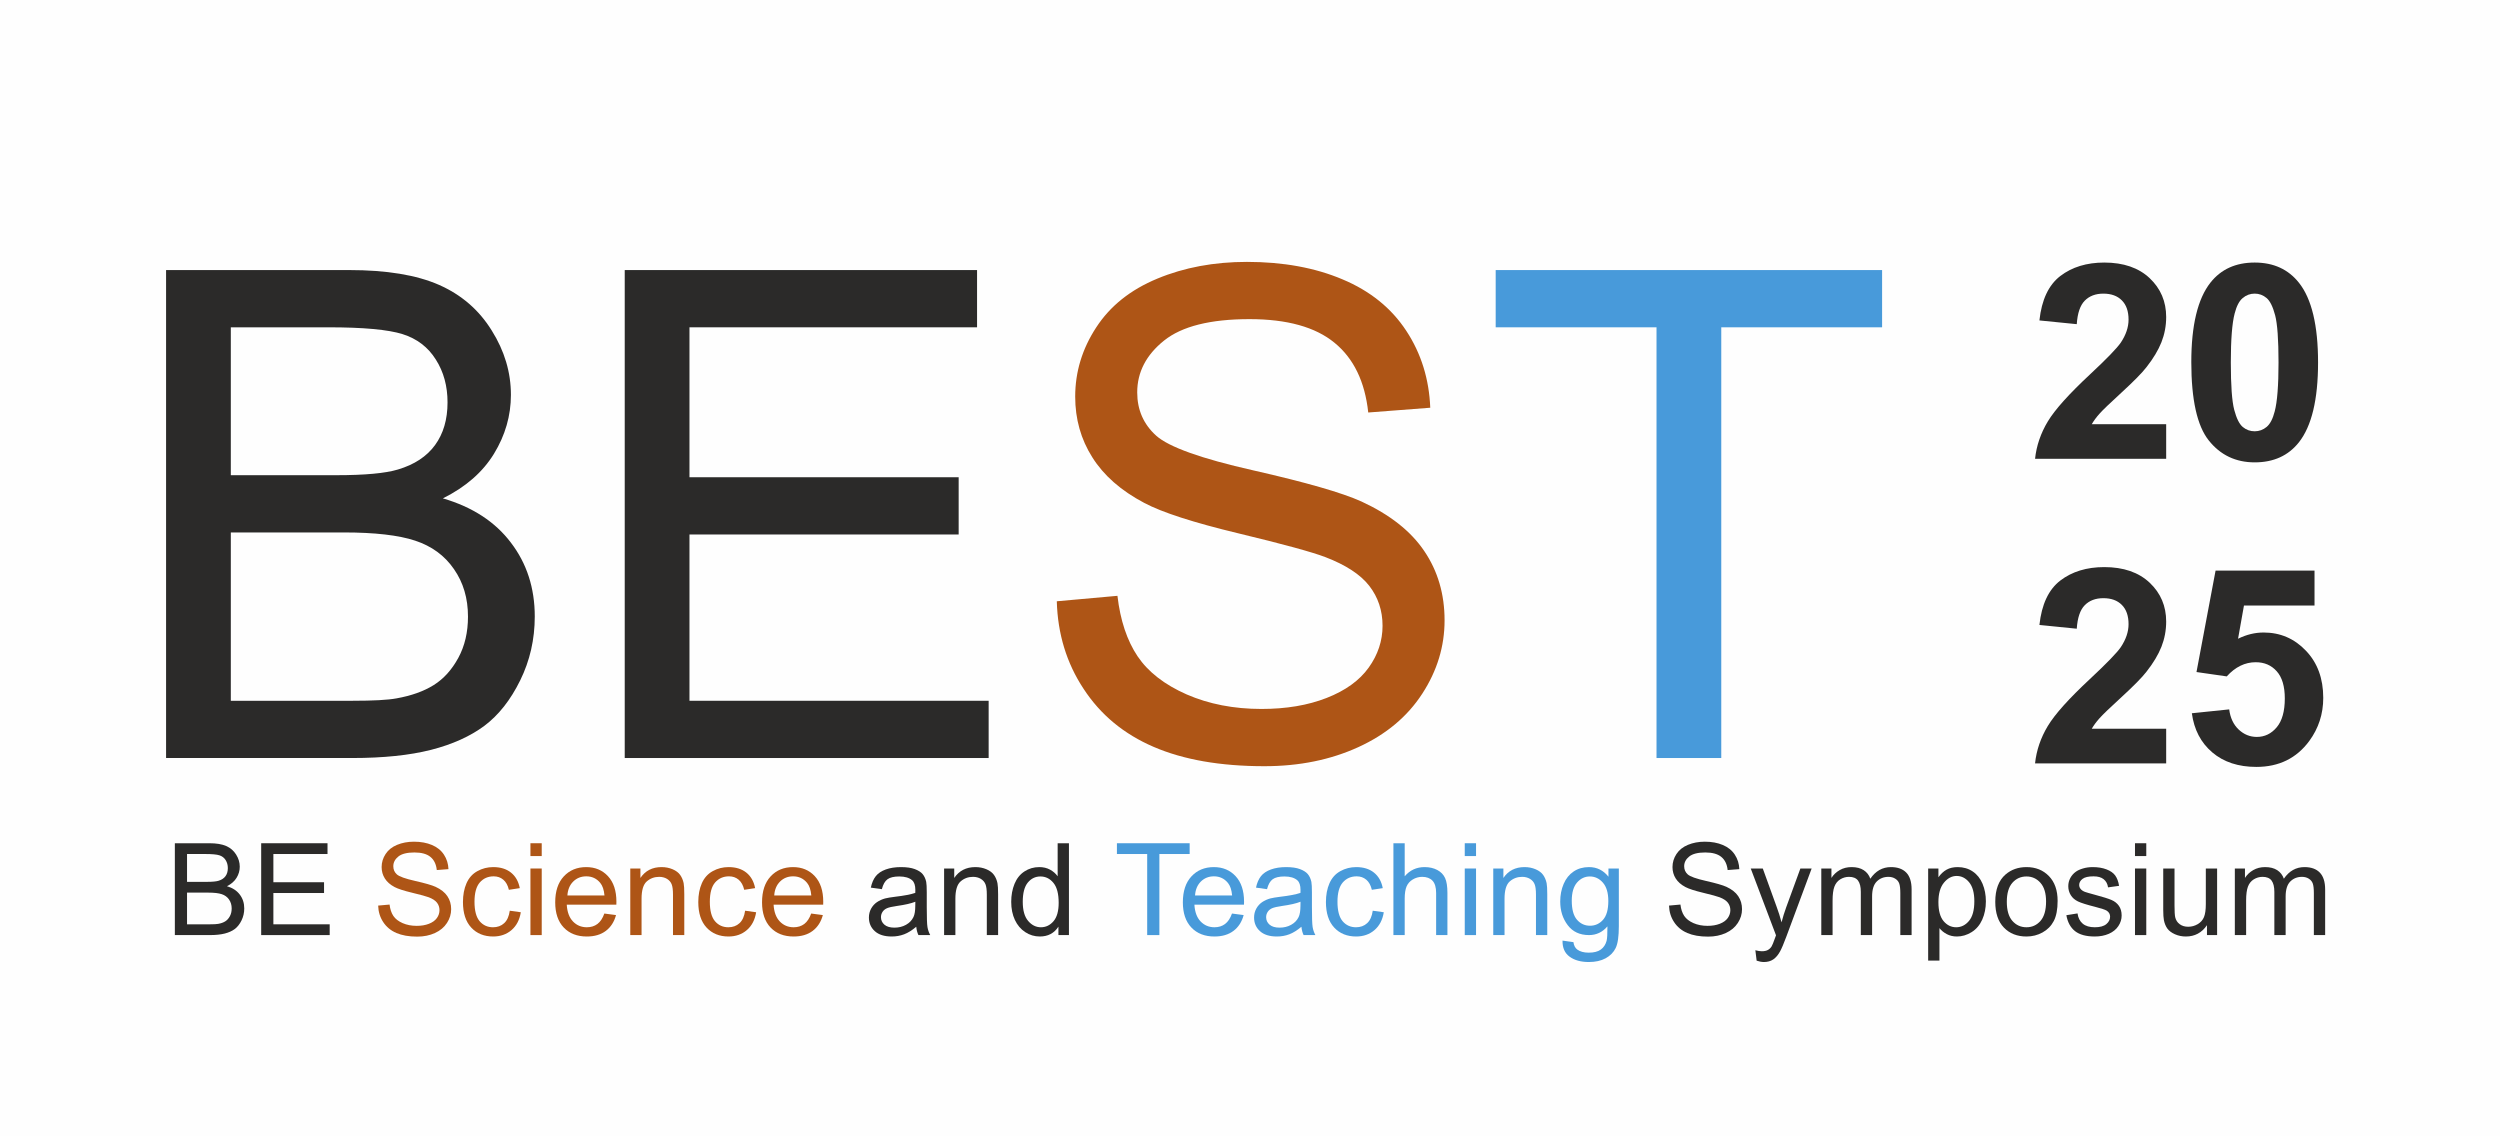 <?xml version="1.0" encoding="UTF-8"?>
<svg xmlns="http://www.w3.org/2000/svg" xmlns:xlink="http://www.w3.org/1999/xlink" xmlns:xodm="http://www.corel.com/coreldraw/odm/2003" xml:space="preserve" width="220mm" height="100mm" version="1.1" style="shape-rendering:geometricPrecision; text-rendering:geometricPrecision; image-rendering:optimizeQuality; fill-rule:evenodd; clip-rule:evenodd" viewBox="0 0 21985.75 9993.52">
 <defs>
  <style type="text/css">
   
    .fil0 {fill:#FEFEFE}
    .fil1 {fill:#2B2A29;fill-rule:nonzero}
    .fil5 {fill:#489ADA;fill-rule:nonzero}
    .fil3 {fill:#489ADA;fill-rule:nonzero}
    .fil4 {fill:#AE5516;fill-rule:nonzero}
    .fil2 {fill:#AE5516;fill-rule:nonzero}
   
  </style>
 </defs>
 <g id="Layer_x0020_1">
  <rect class="fil0" x="-0.01" y="-0" width="21985.75" height="9993.52"></rect>
  <g id="_1690617906272">
   <path class="fil1" d="M1537.71 8223.46l0 -807.77 303.09 0c61.68,0 111.13,8.09 148.54,24.44 37.23,16.36 66.38,41.55 87.43,75.59 21.25,33.85 31.78,69.39 31.78,106.61 0,34.41 -9.4,66.94 -28.02,97.4 -18.61,30.46 -46.82,55.09 -84.61,73.89 48.89,14.29 86.48,38.73 112.63,73.33 26.32,34.41 39.48,75.21 39.48,122.22 0,37.98 -8.08,73.14 -24.06,105.67 -15.99,32.53 -35.73,57.53 -59.23,75.21 -23.5,17.48 -53.03,30.83 -88.37,39.85 -35.54,9.02 -78.97,13.54 -130.5,13.54l-308.17 0zm107.17 -468.19l174.68 0c47.39,0 81.42,-3.2 101.91,-9.4 27.26,-8.08 47.76,-21.62 61.48,-40.42 13.73,-18.8 20.69,-42.3 20.69,-70.69 0,-26.89 -6.4,-50.58 -19.37,-70.88 -12.78,-20.5 -31.21,-34.6 -55.09,-42.12 -23.87,-7.53 -64.87,-11.28 -122.78,-11.28l-161.52 0 0 244.81zm0 373.42l201.19 0c34.6,0 58.85,-1.31 72.95,-3.95 24.44,-4.33 45.13,-11.65 61.68,-22 16.54,-10.34 30.08,-25.38 40.79,-45.13 10.72,-19.74 15.99,-42.49 15.99,-68.25 0,-30.28 -7.71,-56.41 -23.31,-78.79 -15.42,-22.38 -36.86,-37.98 -64.31,-47.01 -27.26,-9.02 -66.75,-13.53 -118.08,-13.53l-186.9 0 0 278.65z"></path>
   <polygon id="_1" class="fil1" points="2296.96,8223.46 2296.96,7415.69 2880.22,7415.69 2880.22,7510.46 2404.14,7510.46 2404.14,7758.66 2849.76,7758.66 2849.76,7853.42 2404.14,7853.42 2404.14,8128.69 2899.4,8128.69 2899.4,8223.46 "></polygon>
   <path id="_2" class="fil1" d="M8057.7 8150.13c-36.86,31.4 -72.39,53.41 -106.42,66.38 -34.04,12.97 -70.51,19.37 -109.62,19.37 -64.31,0 -113.76,-15.61 -148.35,-47.01 -34.6,-31.21 -51.9,-71.26 -51.9,-119.96 0,-28.58 6.59,-54.71 19.56,-78.41 13.16,-23.68 30.27,-42.49 51.33,-56.78 21.25,-14.29 44.94,-25.19 71.45,-32.53 19.56,-5.08 49.08,-9.96 88.37,-14.85 80.1,-9.4 139.33,-20.87 177.12,-34.03 0.38,-13.54 0.57,-22.2 0.57,-25.76 0,-40.23 -9.4,-68.64 -28.2,-85.17 -25.38,-22.38 -63.18,-33.47 -113.2,-33.47 -46.82,0 -81.42,8.27 -103.6,24.62 -22.38,16.36 -38.73,45.32 -49.45,87.06l-97.03 -13.54c8.84,-41.55 23.31,-75.21 43.62,-100.78 20.31,-25.56 49.64,-45.12 88,-59.04 38.17,-13.72 82.73,-20.68 133.12,-20.68 50.01,0 90.81,5.83 122.21,17.67 31.22,11.85 54.34,26.51 69.01,44.38 14.67,17.86 25.01,40.42 31.03,67.69 3.2,16.92 4.89,47.38 4.89,91.19l0 131.62c0,91.94 2.07,150.04 6.21,174.68 3.95,24.62 12.22,48.13 24.25,70.69l-103.79 0c-9.96,-20.87 -16.36,-45.31 -19.18,-73.33zm-7.89 -219.99c-36.11,14.66 -90.25,27.07 -162.45,37.23 -40.99,5.83 -69.94,12.41 -86.87,19.75 -16.92,7.34 -29.89,18.05 -39.1,31.96 -9.21,14.1 -13.91,29.71 -13.91,47.01 0,26.13 9.96,48.14 30.08,65.62 20.12,17.49 49.45,26.32 87.99,26.32 38.18,0 72.2,-8.26 102.1,-25 29.7,-16.55 51.71,-39.29 65.62,-68.07 10.72,-22.38 15.98,-55.27 15.98,-98.72l0.57 -36.1z"></path>
   <path id="_3" class="fil1" d="M8302.7 8223.46l0 -585.51 89.12 0 0 83.11c42.87,-63.74 104.92,-95.52 185.96,-95.52 35.35,0 67.69,6.4 97.21,18.99 29.52,12.6 51.71,29.33 66.38,49.83 14.66,20.5 25,44.94 30.83,73.14 3.58,18.43 5.46,50.58 5.46,96.46l0 359.51 -99.28 0 0 -355.75c0,-40.42 -3.77,-70.69 -11.47,-90.62 -7.71,-19.94 -21.44,-35.92 -40.99,-47.95 -19.55,-11.85 -42.68,-17.87 -69.01,-17.87 -42.11,0 -78.4,13.35 -109.05,40.24 -30.65,26.69 -45.88,77.65 -45.88,152.49l0 319.45 -99.28 0z"></path>
   <path id="_4" class="fil1" d="M9308.07 8223.46l0 -74.27c-37.04,57.72 -91.56,86.68 -163.57,86.68 -46.63,0 -89.5,-12.79 -128.43,-38.55 -39.1,-25.57 -69.39,-61.49 -91,-107.37 -21.44,-46.06 -32.16,-98.9 -32.16,-158.69 0,-58.29 9.78,-111.13 29.15,-158.7 19.55,-47.38 48.7,-83.86 87.61,-109.06 38.73,-25.38 82.36,-37.98 130.31,-37.98 35.35,0 66.75,7.52 94.2,22.38 27.45,14.85 49.83,34.41 67.13,58.28l0 -290.5 99.28 0 0 807.77 -92.51 0zm-313.63 -292c0,74.83 15.8,130.68 47.57,167.71 31.59,37.05 69.02,55.47 112.07,55.47 43.43,0 80.29,-17.68 110.75,-53.03 30.27,-35.35 45.5,-89.31 45.5,-161.9 0,-79.72 -15.42,-138.38 -46.44,-175.8 -30.84,-37.43 -69.01,-56.03 -114.32,-56.03 -44.19,0 -81.05,17.86 -110.75,53.78 -29.52,35.91 -44.38,92.51 -44.38,169.79z"></path>
   <path id="_5" class="fil1" d="M14677.9 7963.99l100.4 -9.03c4.7,40.61 15.79,73.9 33.28,100.04 17.49,25.94 44.56,47.01 81.23,63.18 36.67,15.98 78.03,24.06 123.91,24.06 40.8,0 76.72,-6.02 107.93,-18.24 31.21,-12.22 54.33,-28.96 69.56,-50.21 15.23,-21.25 22.95,-44.37 22.95,-69.19 0,-25.2 -7.34,-47.2 -22.01,-66.19 -14.66,-18.81 -38.91,-34.6 -72.76,-47.57 -21.63,-8.27 -69.56,-21.44 -143.84,-39.3 -74.27,-17.86 -126.17,-34.6 -155.88,-50.39 -38.55,-20.31 -67.13,-45.5 -85.92,-75.4 -18.99,-29.89 -28.39,-63.55 -28.39,-100.59 0,-40.98 11.65,-79.16 34.79,-114.51 23.13,-35.54 56.78,-62.43 101.34,-80.85 44.37,-18.43 93.82,-27.64 148.16,-27.64 59.79,0 112.63,9.58 158.32,28.95 45.69,19.18 80.85,47.57 105.48,85.17 24.63,37.43 37.8,79.92 39.67,127.3l-102.66 7.89c-5.45,-50.96 -24.06,-89.5 -55.84,-115.45 -31.78,-26.13 -78.78,-39.11 -140.83,-39.11 -64.68,0 -111.88,11.85 -141.4,35.54 -29.52,23.69 -44.37,52.28 -44.37,85.74 0,28.96 10.52,52.84 31.4,71.64 20.69,18.61 74.27,37.98 161.14,57.53 86.87,19.74 146.48,36.86 178.81,51.52 46.82,21.63 81.61,48.89 103.98,82.17 22.38,33.1 33.47,71.26 33.47,114.51 0,43.06 -12.22,83.3 -36.86,121.28 -24.63,37.99 -59.79,67.51 -105.86,88.56 -46.06,21.06 -97.77,31.59 -155.5,31.59 -72.95,0 -134.06,-10.72 -183.32,-31.97 -49.45,-21.25 -87.99,-53.21 -116.01,-96.08 -28.2,-42.68 -42.87,-91.01 -44.37,-144.97z"></path>
   <path id="_6" class="fil1" d="M15448.43 8448.52l-11.28 -91.75c21.82,5.83 40.61,8.83 56.78,8.83 22.19,0 39.86,-3.76 53.03,-11.09 13.35,-7.34 24.25,-17.68 32.72,-30.84 6.21,-9.96 16.36,-34.6 30.27,-74.08 1.88,-5.45 4.7,-13.53 8.83,-24.25l-222.25 -587.39 106.05 0 122.21 338.07c15.99,42.68 30.09,87.8 42.68,135.19 11.47,-44.57 25.01,-88.56 40.8,-131.81l124.85 -341.45 99.1 0 -221.31 595.66c-23.88,64.12 -42.5,108.12 -55.84,132.37 -17.68,32.53 -37.99,56.4 -60.74,71.63 -22.94,15.23 -50.2,22.76 -81.79,22.76 -19.18,0 -40.61,-3.95 -64.12,-11.85z"></path>
   <path id="_7" class="fil1" d="M16017.02 8223.46l0 -585.51 89.12 0 0 82.73c18.24,-28.58 42.68,-51.71 73.14,-69.01 30.46,-17.49 65.06,-26.13 103.97,-26.13 43.25,0 78.79,9.02 106.43,26.88 27.63,18.06 47.19,43.06 58.47,75.4 46.63,-68.26 106.99,-102.28 181.44,-102.28 58.29,0 103.23,15.98 134.44,48.13 31.4,32.16 47.2,81.61 47.2,148.35l0 401.44 -99.29 0 0 -368.53c0,-39.48 -3.38,-68.07 -9.77,-85.55 -6.4,-17.49 -18.05,-31.4 -35.16,-42.11 -16.93,-10.72 -36.86,-15.99 -59.61,-15.99 -41.36,0 -75.58,13.73 -102.84,40.99 -27.27,27.45 -40.8,71.26 -40.8,131.43l0 339.76 -99.29 0 0 -380c0,-43.99 -8.08,-77.09 -24.25,-99.09 -16.17,-22.01 -42.68,-33.1 -79.34,-33.1 -27.83,0 -53.6,7.34 -77.28,22.01 -23.69,14.66 -40.8,36.1 -51.53,64.49 -10.52,28.2 -15.79,69.01 -15.79,122.22l0 303.47 -99.28 0z"></path>
   <path id="_8" class="fil1" d="M16956.78 8447.96l0 -810.01 90.25 0 0 76.9c21.25,-29.71 45.31,-52.09 72.2,-66.94 26.69,-14.86 59.22,-22.38 97.4,-22.38 50.02,0 94.01,12.78 132.18,38.55 38.17,25.57 66.94,61.86 86.48,108.49 19.37,46.82 29.15,97.97 29.15,153.81 0,59.6 -10.72,113.38 -32.16,161.33 -21.44,47.76 -52.65,84.43 -93.63,109.99 -40.8,25.38 -83.87,38.18 -128.99,38.18 -33.1,0 -62.81,-6.96 -88.94,-20.88 -26.32,-13.91 -47.76,-31.4 -64.68,-52.65l0 285.61 -99.28 0zm90.25 -513.69c0,75.02 15.23,130.49 45.5,166.4 30.46,35.92 67.32,53.97 110.56,53.97 44,0 81.61,-18.62 112.82,-55.84 31.4,-37.24 47.01,-94.77 47.01,-172.8 0,-74.46 -15.23,-130.12 -45.88,-167.15 -30.65,-37.05 -67.13,-55.47 -109.62,-55.47 -42.12,0 -79.35,19.75 -111.69,59.04 -32.53,39.48 -48.7,96.65 -48.7,171.86z"></path>
   <path id="_9" class="fil1" d="M17546.99 7930.7c0,-108.11 30.09,-188.21 90.44,-240.29 50.21,-43.24 111.69,-64.87 184.08,-64.87 80.29,0 146.1,26.32 197.24,78.97 50.96,52.46 76.52,125.23 76.52,217.92 0,75.21 -11.27,134.25 -33.84,177.32 -22.57,43.05 -55.47,76.52 -98.72,100.4 -43.06,23.87 -90.25,35.73 -141.21,35.73 -81.98,0 -148.16,-26.13 -198.74,-78.6 -50.58,-52.46 -75.78,-128.05 -75.78,-226.57zm101.53 0.19c0,74.83 16.36,130.87 49.08,167.91 32.91,37.23 74.08,55.84 123.91,55.84 49.26,0 90.25,-18.62 123.16,-56.03 32.71,-37.42 49.07,-94.39 49.07,-170.92 0,-72.2 -16.54,-126.92 -49.45,-163.95 -32.91,-37.24 -73.89,-55.84 -122.78,-55.84 -49.83,0 -91,18.43 -123.91,55.46 -32.72,37.05 -49.08,92.89 -49.08,167.53z"></path>
   <path id="_10" class="fil1" d="M18172.18 8048.59l98.15 -15.79c5.46,39.29 20.87,69.38 46.07,90.44 25.19,20.87 60.54,31.4 105.66,31.4 45.69,0 79.54,-9.21 101.72,-27.83 22.01,-18.43 33.1,-40.23 33.1,-65.25 0,-22.38 -9.96,-40.04 -29.71,-52.84 -13.91,-8.83 -47.76,-19.93 -101.53,-33.65 -72.58,-18.24 -122.78,-34.04 -150.98,-47.39 -28.02,-13.53 -49.27,-31.96 -63.75,-55.65 -14.47,-23.5 -21.81,-49.64 -21.81,-78.22 0,-26.13 6.02,-50.2 17.86,-72.39 12.03,-22.19 28.21,-40.61 48.7,-55.27 15.42,-11.28 36.48,-20.88 62.99,-28.77 26.7,-7.89 55.09,-11.84 85.55,-11.84 45.88,0 86.11,6.58 120.71,19.93 34.79,13.16 60.36,31.21 76.9,53.78 16.36,22.76 27.83,53.03 34.04,91.01l-97.03 13.53c-4.32,-30.46 -17.11,-54.33 -38.17,-71.44 -21.06,-17.11 -50.77,-25.57 -89.31,-25.57 -45.31,0 -77.84,7.52 -97.21,22.57 -19.37,15.04 -29.15,32.71 -29.15,52.84 0,12.78 3.96,24.44 12.04,34.78 8.08,10.53 20.68,19.37 37.98,26.32 9.96,3.77 38.92,12.22 87.43,25.38 69.94,18.62 118.83,34.04 146.66,45.88 27.82,11.85 49.64,29.33 65.43,51.9 15.98,22.76 23.88,50.96 23.88,84.81 0,32.9 -9.59,63.93 -28.96,93.07 -19.37,29.14 -47.19,51.71 -83.49,67.69 -36.48,15.99 -77.65,23.88 -123.53,23.88 -75.96,0 -134.06,-15.8 -173.93,-47.2 -39.85,-31.59 -65.24,-78.22 -76.33,-140.08z"></path>
   <path id="_11" class="fil1" d="M18775.74 7528.51l0 -112.82 99.28 0 0 112.82 -99.28 0zm0 694.95l0 -585.51 99.28 0 0 585.51 -99.28 0z"></path>
   <path id="_12" class="fil1" d="M19408.82 8223.46l0 -87.05c-45.5,66.37 -107.17,99.47 -185.21,99.47 -34.41,0 -66.56,-6.59 -96.46,-19.75 -29.89,-13.35 -52.08,-29.89 -66.56,-49.83 -14.48,-20.12 -24.63,-44.56 -30.46,-73.51 -3.95,-19.56 -6.02,-50.4 -6.02,-92.51l0 -362.33 99.28 0 0 323.97c0,51.71 2.07,86.67 6.02,104.54 6.21,26.13 19.37,46.44 39.67,61.29 20.12,14.86 44.94,22.38 74.65,22.38 29.7,0 57.53,-7.52 83.48,-22.75 25.95,-15.23 44.38,-36.11 55.28,-62.24 10.71,-26.13 16.17,-64.31 16.17,-114.14l0 -313.06 99.28 0 0 585.51 -89.12 0z"></path>
   <path id="_13" class="fil1" d="M19653.82 8223.46l0 -585.51 89.12 0 0 82.73c18.24,-28.58 42.68,-51.71 73.14,-69.01 30.46,-17.49 65.06,-26.13 103.97,-26.13 43.25,0 78.79,9.02 106.43,26.88 27.63,18.06 47.19,43.06 58.47,75.4 46.63,-68.26 106.99,-102.28 181.44,-102.28 58.29,0 103.23,15.98 134.44,48.13 31.4,32.16 47.2,81.61 47.2,148.35l0 401.44 -99.29 0 0 -368.53c0,-39.48 -3.38,-68.07 -9.77,-85.55 -6.4,-17.49 -18.05,-31.4 -35.16,-42.11 -16.93,-10.72 -36.86,-15.99 -59.61,-15.99 -41.36,0 -75.58,13.73 -102.84,40.99 -27.27,27.45 -40.8,71.26 -40.8,131.43l0 339.76 -99.29 0 0 -380c0,-43.99 -8.08,-77.09 -24.25,-99.09 -16.17,-22.01 -42.68,-33.1 -79.34,-33.1 -27.83,0 -53.6,7.34 -77.28,22.01 -23.69,14.66 -40.8,36.1 -51.53,64.49 -10.52,28.2 -15.79,69.01 -15.79,122.22l0 303.47 -99.28 0z"></path>
   <path id="_14" class="fil2" d="M3325.65 7963.99l100.4 -9.03c4.7,40.61 15.79,73.9 33.28,100.04 17.49,25.94 44.56,47.01 81.23,63.18 36.67,15.98 78.03,24.06 123.91,24.06 40.8,0 76.72,-6.02 107.93,-18.24 31.21,-12.22 54.33,-28.96 69.56,-50.21 15.23,-21.25 22.95,-44.37 22.95,-69.19 0,-25.2 -7.34,-47.2 -22.01,-66.19 -14.66,-18.81 -38.91,-34.6 -72.76,-47.57 -21.63,-8.27 -69.56,-21.44 -143.84,-39.3 -74.27,-17.86 -126.17,-34.6 -155.88,-50.39 -38.55,-20.31 -67.13,-45.5 -85.92,-75.4 -18.99,-29.89 -28.39,-63.55 -28.39,-100.59 0,-40.98 11.65,-79.16 34.79,-114.51 23.13,-35.54 56.78,-62.43 101.34,-80.85 44.37,-18.43 93.82,-27.64 148.16,-27.64 59.79,0 112.63,9.58 158.32,28.95 45.69,19.18 80.85,47.57 105.48,85.17 24.63,37.43 37.8,79.92 39.67,127.3l-102.66 7.89c-5.45,-50.96 -24.06,-89.5 -55.84,-115.45 -31.78,-26.13 -78.78,-39.11 -140.83,-39.11 -64.68,0 -111.88,11.85 -141.4,35.54 -29.52,23.69 -44.37,52.28 -44.37,85.74 0,28.96 10.52,52.84 31.4,71.64 20.69,18.61 74.27,37.98 161.14,57.53 86.87,19.74 146.48,36.86 178.81,51.52 46.82,21.63 81.61,48.89 103.98,82.17 22.38,33.1 33.47,71.26 33.47,114.51 0,43.06 -12.22,83.3 -36.86,121.28 -24.63,37.99 -59.79,67.51 -105.86,88.56 -46.06,21.06 -97.77,31.59 -155.5,31.59 -72.95,0 -134.06,-10.72 -183.32,-31.97 -49.45,-21.25 -87.99,-53.21 -116.01,-96.08 -28.2,-42.68 -42.87,-91.01 -44.37,-144.97z"></path>
   <path id="_15" class="fil2" d="M4483.14 8009.11l97.02 13.54c-10.71,66.75 -37.79,118.83 -81.6,156.63 -43.81,37.79 -97.78,56.59 -161.52,56.59 -79.91,0 -144.22,-26.13 -192.73,-78.41 -48.7,-52.28 -72.95,-127.11 -72.95,-224.5 0,-63.18 10.52,-118.26 31.4,-165.65 20.87,-47.19 52.65,-82.73 95.52,-106.23 42.68,-23.69 89.12,-35.54 139.51,-35.54 63.37,0 115.45,15.98 155.69,48.13 40.42,32.16 66.37,77.85 77.65,136.89l-95.89 14.66c-9.21,-39.29 -25.38,-68.82 -48.89,-88.74 -23.31,-19.75 -51.52,-29.71 -84.62,-29.71 -50.01,0 -90.62,17.86 -122.03,53.59 -31.21,35.92 -46.81,92.32 -46.81,169.79 0,78.59 15.04,135.56 45.12,171.1 30.27,35.54 69.57,53.41 117.89,53.41 39.11,0 71.63,-11.85 97.59,-35.73 26.13,-23.69 42.68,-60.36 49.64,-109.81z"></path>
   <path id="_16" class="fil2" d="M4664.78 7528.51l0 -112.82 99.28 0 0 112.82 -99.28 0zm0 694.95l0 -585.51 99.28 0 0 585.51 -99.28 0z"></path>
   <path id="_17" class="fil2" d="M5314.78 8033.93l102.66 13.53c-15.98,59.61 -45.88,106.05 -89.5,138.95 -43.62,32.91 -99.28,49.46 -167.15,49.46 -85.36,0 -153.05,-26.32 -203.07,-78.97 -50.02,-52.47 -75.02,-126.36 -75.02,-221.32 0,-98.15 25.19,-174.49 75.77,-228.63 50.58,-54.34 116.2,-81.42 196.86,-81.42 78.04,0 141.78,26.51 191.23,79.72 49.45,53.22 74.27,128.05 74.27,224.5 0,5.83 -0.19,14.67 -0.56,26.32l-436.04 0c3.76,64.12 21.81,113.39 54.52,147.41 32.53,34.04 73.33,51.15 122.03,51.15 36.29,0 67.32,-9.59 92.89,-28.77 25.75,-19.18 46.06,-49.83 61.1,-91.94zm-324.91 -159.08l326.04 0c-4.32,-49.26 -16.92,-86.11 -37.42,-110.75 -31.4,-38.17 -72.39,-57.34 -122.59,-57.34 -45.5,0 -83.68,15.23 -114.7,45.69 -30.84,30.46 -47.95,71.26 -51.34,122.4z"></path>
   <path id="_18" class="fil2" d="M5542.86 8223.46l0 -585.51 89.12 0 0 83.11c42.87,-63.74 104.92,-95.52 185.96,-95.52 35.35,0 67.69,6.4 97.21,18.99 29.52,12.6 51.71,29.33 66.38,49.83 14.66,20.5 25,44.94 30.83,73.14 3.58,18.43 5.46,50.58 5.46,96.46l0 359.51 -99.28 0 0 -355.75c0,-40.42 -3.77,-70.69 -11.47,-90.62 -7.71,-19.94 -21.44,-35.92 -40.99,-47.95 -19.55,-11.85 -42.68,-17.87 -69.01,-17.87 -42.11,0 -78.4,13.35 -109.05,40.24 -30.65,26.69 -45.88,77.65 -45.88,152.49l0 319.45 -99.28 0z"></path>
   <path id="_19" class="fil2" d="M6552.74 8009.11l97.02 13.54c-10.71,66.75 -37.79,118.83 -81.6,156.63 -43.81,37.79 -97.78,56.59 -161.52,56.59 -79.91,0 -144.22,-26.13 -192.73,-78.41 -48.7,-52.28 -72.95,-127.11 -72.95,-224.5 0,-63.18 10.52,-118.26 31.4,-165.65 20.87,-47.19 52.65,-82.73 95.52,-106.23 42.68,-23.69 89.12,-35.54 139.51,-35.54 63.37,0 115.45,15.98 155.69,48.13 40.42,32.16 66.37,77.85 77.65,136.89l-95.89 14.66c-9.21,-39.29 -25.38,-68.82 -48.89,-88.74 -23.31,-19.75 -51.52,-29.71 -84.62,-29.71 -50.01,0 -90.62,17.86 -122.03,53.59 -31.21,35.92 -46.81,92.32 -46.81,169.79 0,78.59 15.04,135.56 45.12,171.1 30.27,35.54 69.57,53.41 117.89,53.41 39.11,0 71.63,-11.85 97.59,-35.73 26.13,-23.69 42.68,-60.36 49.64,-109.81z"></path>
   <path id="_20" class="fil2" d="M7133.74 8033.93l102.66 13.53c-15.98,59.61 -45.88,106.05 -89.5,138.95 -43.62,32.91 -99.28,49.46 -167.15,49.46 -85.36,0 -153.05,-26.32 -203.07,-78.97 -50.02,-52.47 -75.02,-126.36 -75.02,-221.32 0,-98.15 25.19,-174.49 75.77,-228.63 50.58,-54.34 116.2,-81.42 196.86,-81.42 78.04,0 141.78,26.51 191.23,79.72 49.45,53.22 74.27,128.05 74.27,224.5 0,5.83 -0.19,14.67 -0.56,26.32l-436.04 0c3.76,64.12 21.81,113.39 54.52,147.41 32.53,34.04 73.33,51.15 122.03,51.15 36.29,0 67.32,-9.59 92.89,-28.77 25.75,-19.18 46.06,-49.83 61.1,-91.94zm-324.91 -159.08l326.04 0c-4.32,-49.26 -16.92,-86.11 -37.42,-110.75 -31.4,-38.17 -72.39,-57.34 -122.59,-57.34 -45.5,0 -83.68,15.23 -114.7,45.69 -30.84,30.46 -47.95,71.26 -51.34,122.4z"></path>
   <polygon id="_21" class="fil3" points="10088.75,8223.46 10088.75,7510.46 9822.5,7510.46 9822.5,7415.69 10462.18,7415.69 10462.18,7510.46 10195.93,7510.46 10195.93,8223.46 "></polygon>
   <path id="_22" class="fil3" d="M10834.46 8033.93l102.66 13.53c-15.98,59.61 -45.88,106.05 -89.5,138.95 -43.62,32.91 -99.28,49.46 -167.15,49.46 -85.36,0 -153.05,-26.32 -203.07,-78.97 -50.02,-52.47 -75.02,-126.36 -75.02,-221.32 0,-98.15 25.19,-174.49 75.77,-228.63 50.58,-54.34 116.2,-81.42 196.86,-81.42 78.04,0 141.78,26.51 191.23,79.72 49.45,53.22 74.27,128.05 74.27,224.5 0,5.83 -0.19,14.67 -0.56,26.32l-436.04 0c3.76,64.12 21.81,113.39 54.52,147.41 32.53,34.04 73.33,51.15 122.03,51.15 36.29,0 67.32,-9.59 92.89,-28.77 25.75,-19.18 46.06,-49.83 61.1,-91.94zm-324.91 -159.08l326.04 0c-4.32,-49.26 -16.92,-86.11 -37.42,-110.75 -31.4,-38.17 -72.39,-57.34 -122.59,-57.34 -45.5,0 -83.68,15.23 -114.7,45.69 -30.84,30.46 -47.95,71.26 -51.34,122.4z"></path>
   <path id="_23" class="fil3" d="M11444.98 8150.13c-36.86,31.4 -72.39,53.41 -106.42,66.38 -34.04,12.97 -70.51,19.37 -109.62,19.37 -64.31,0 -113.76,-15.61 -148.35,-47.01 -34.6,-31.21 -51.9,-71.26 -51.9,-119.96 0,-28.58 6.59,-54.71 19.56,-78.41 13.16,-23.68 30.27,-42.49 51.33,-56.78 21.25,-14.29 44.94,-25.19 71.45,-32.53 19.56,-5.08 49.08,-9.96 88.37,-14.85 80.1,-9.4 139.33,-20.87 177.12,-34.03 0.38,-13.54 0.57,-22.2 0.57,-25.76 0,-40.23 -9.4,-68.64 -28.2,-85.17 -25.38,-22.38 -63.18,-33.47 -113.2,-33.47 -46.82,0 -81.42,8.27 -103.6,24.62 -22.38,16.36 -38.73,45.32 -49.45,87.06l-97.03 -13.54c8.84,-41.55 23.31,-75.21 43.62,-100.78 20.31,-25.56 49.64,-45.12 88,-59.04 38.17,-13.72 82.73,-20.68 133.12,-20.68 50.01,0 90.81,5.83 122.21,17.67 31.22,11.85 54.34,26.51 69.01,44.38 14.67,17.86 25.01,40.42 31.03,67.69 3.2,16.92 4.89,47.38 4.89,91.19l0 131.62c0,91.94 2.07,150.04 6.21,174.68 3.95,24.62 12.22,48.13 24.25,70.69l-103.79 0c-9.96,-20.87 -16.36,-45.31 -19.18,-73.33zm-7.89 -219.99c-36.11,14.66 -90.25,27.07 -162.45,37.23 -40.99,5.83 -69.94,12.41 -86.87,19.75 -16.92,7.34 -29.89,18.05 -39.1,31.96 -9.21,14.1 -13.91,29.71 -13.91,47.01 0,26.13 9.96,48.14 30.08,65.62 20.12,17.49 49.45,26.32 87.99,26.32 38.18,0 72.2,-8.26 102.1,-25 29.7,-16.55 51.71,-39.29 65.62,-68.07 10.72,-22.38 15.98,-55.27 15.98,-98.72l0.57 -36.1z"></path>
   <path id="_24" class="fil3" d="M12072.42 8009.11l97.02 13.54c-10.71,66.75 -37.79,118.83 -81.6,156.63 -43.81,37.79 -97.78,56.59 -161.52,56.59 -79.91,0 -144.22,-26.13 -192.73,-78.41 -48.7,-52.28 -72.95,-127.11 -72.95,-224.5 0,-63.18 10.52,-118.26 31.4,-165.65 20.87,-47.19 52.65,-82.73 95.52,-106.23 42.68,-23.69 89.12,-35.54 139.51,-35.54 63.37,0 115.45,15.98 155.69,48.13 40.42,32.16 66.37,77.85 77.65,136.89l-95.89 14.66c-9.21,-39.29 -25.38,-68.82 -48.89,-88.74 -23.31,-19.75 -51.52,-29.71 -84.62,-29.71 -50.01,0 -90.62,17.86 -122.03,53.59 -31.21,35.92 -46.81,92.32 -46.81,169.79 0,78.59 15.04,135.56 45.12,171.1 30.27,35.54 69.57,53.41 117.89,53.41 39.11,0 71.63,-11.85 97.59,-35.73 26.13,-23.69 42.68,-60.36 49.64,-109.81z"></path>
   <path id="_25" class="fil3" d="M12254.06 8223.46l0 -807.77 99.28 0 0 290.69c46.07,-53.97 104.16,-80.85 174.49,-80.85 43.06,0 80.48,8.45 112.44,25.57 31.78,17.11 54.53,40.61 68.26,70.69 13.73,30.08 20.5,73.89 20.5,131.06l0 370.6 -99.28 0 0 -370.22c0,-49.46 -10.72,-85.55 -31.97,-108.12 -21.44,-22.57 -51.52,-33.85 -90.63,-33.85 -29.14,0 -56.59,7.53 -82.35,22.76 -25.76,15.23 -44,35.92 -55.09,62.05 -10.9,25.94 -16.36,61.86 -16.36,107.74l0 319.64 -99.28 0z"></path>
   <path id="_26" class="fil3" d="M12881.5 7528.51l0 -112.82 99.28 0 0 112.82 -99.28 0zm0 694.95l0 -585.51 99.28 0 0 585.51 -99.28 0z"></path>
   <path id="_27" class="fil3" d="M13132.14 8223.46l0 -585.51 89.12 0 0 83.11c42.87,-63.74 104.92,-95.52 185.96,-95.52 35.35,0 67.69,6.4 97.21,18.99 29.52,12.6 51.71,29.33 66.38,49.83 14.66,20.5 25,44.94 30.83,73.14 3.58,18.43 5.46,50.58 5.46,96.46l0 359.51 -99.28 0 0 -355.75c0,-40.42 -3.77,-70.69 -11.47,-90.62 -7.71,-19.94 -21.44,-35.92 -40.99,-47.95 -19.55,-11.85 -42.68,-17.87 -69.01,-17.87 -42.11,0 -78.4,13.35 -109.05,40.24 -30.65,26.69 -45.88,77.65 -45.88,152.49l0 319.45 -99.28 0z"></path>
   <path id="_28" class="fil3" d="M13741.34 8271.97l95.89 13.54c3.95,29.71 15.23,51.33 33.66,65.06 24.63,18.24 58.29,27.45 100.97,27.45 45.87,0 81.41,-9.21 106.42,-27.45 25,-18.24 41.93,-44 50.77,-76.9 5.08,-20.13 7.52,-62.43 7.15,-126.92 -43.43,51.14 -97.4,76.71 -162.08,76.71 -80.47,0 -142.9,-28.95 -186.9,-87.05 -44.18,-57.91 -66.18,-127.49 -66.18,-208.52 0,-55.84 10.15,-107.36 30.27,-154.56 20.12,-47.19 49.45,-83.48 87.8,-109.24 38.37,-25.76 83.49,-38.55 135.38,-38.55 69.01,0 125.98,28.2 170.73,84.62l0 -72.2 91.38 0 0 505.6c0,91.19 -9.21,155.68 -27.83,193.66 -18.43,37.99 -47.94,68.07 -87.99,90.06 -40.23,22.01 -89.69,33.1 -148.35,33.1 -69.75,0 -125.98,-15.61 -168.85,-47.01 -43.05,-31.21 -63.74,-78.41 -62.23,-141.4zm81.23 -351.23c0,76.53 15.23,132.37 45.69,167.53 30.64,35.17 68.82,52.84 114.7,52.84 45.69,0 83.86,-17.49 114.89,-52.46 30.83,-34.98 46.25,-89.88 46.25,-164.71 0,-71.45 -15.98,-125.42 -47.76,-161.71 -31.78,-36.29 -70.13,-54.33 -114.89,-54.33 -44.18,0 -81.6,17.86 -112.63,53.59 -30.84,35.73 -46.25,88.75 -46.25,159.26z"></path>
   <path class="fil1" d="M19050 3730.58l0 304.46 -1153.12 0c12.39,-115.87 49.95,-225.35 112.28,-328.84 62.33,-103.48 185.79,-240.93 369.59,-412.34 148.23,-138.24 238.94,-232.14 272.49,-281.29 45.15,-67.93 67.93,-135.04 67.93,-201.77 0,-73.52 -19.58,-129.86 -59.13,-169.41 -39.15,-39.56 -93.5,-59.14 -162.62,-59.14 -68.72,0 -123.06,20.78 -163.81,62.33 -40.35,41.15 -63.53,109.88 -69.92,206.18l-328.44 -32.77c19.59,-181.39 80.72,-311.65 183.8,-390.77 103.08,-78.71 231.74,-118.26 386.37,-118.26 169.41,0 302.46,45.95 399.56,137.45 96.69,91.49 145.04,205.37 145.04,341.62 0,77.51 -13.99,151.03 -41.55,221.35 -27.57,69.92 -71.52,143.05 -131.85,219.76 -39.55,51.15 -111.88,124.27 -215.76,219.76 -104.28,95.5 -170.21,158.63 -197.78,190.19 -27.97,31.17 -50.35,61.93 -67.53,91.5l654.48 0z"></path>
   <path id="_1_0" class="fil1" d="M19828.34 2308.96c166.21,0 296.07,59.53 389.96,178.6 111.48,140.64 167.42,374.38 167.42,700.42 0,325.64 -56.34,559.78 -168.61,702.02 -93.1,117.46 -222.56,176.21 -388.77,176.21 -167.02,0 -301.67,-64.33 -403.96,-192.99 -102.28,-128.66 -153.43,-358.4 -153.43,-688.43 0,-324.04 56.34,-557.38 168.62,-699.62 93.09,-117.47 222.55,-176.21 388.77,-176.21zm0 273.29c-39.16,0 -74.32,12.79 -104.69,38.36 -30.76,25.17 -54.73,70.72 -71.51,136.65 -22.38,85.1 -33.57,228.95 -33.57,430.72 0,202.18 9.99,340.82 29.97,416.34 19.98,75.51 45.15,125.86 75.51,151.03 30.37,25.17 65.13,37.56 104.29,37.56 39.15,0 74.31,-12.78 105.08,-38.36 30.36,-25.17 54.33,-70.72 71.11,-136.65 22.38,-84.31 33.57,-227.74 33.57,-429.92 0,-201.77 -9.99,-340.42 -29.97,-415.94 -19.98,-75.51 -45.15,-126.26 -75.51,-151.43 -30.37,-25.56 -65.13,-38.36 -104.28,-38.36z"></path>
   <path id="_2_1" class="fil1" d="M19050 6408.81l0 304.46 -1153.12 0c12.39,-115.87 49.95,-225.35 112.28,-328.84 62.33,-103.48 185.79,-240.93 369.59,-412.34 148.23,-138.24 238.94,-232.14 272.49,-281.29 45.15,-67.93 67.93,-135.04 67.93,-201.77 0,-73.52 -19.58,-129.86 -59.13,-169.41 -39.15,-39.56 -93.5,-59.14 -162.62,-59.14 -68.72,0 -123.06,20.78 -163.81,62.33 -40.35,41.15 -63.53,109.88 -69.92,206.18l-328.44 -32.77c19.59,-181.39 80.72,-311.65 183.8,-390.77 103.08,-78.71 231.74,-118.26 386.37,-118.26 169.41,0 302.46,45.95 399.56,137.45 96.69,91.49 145.04,205.37 145.04,341.62 0,77.51 -13.99,151.03 -41.55,221.35 -27.57,69.92 -71.52,143.05 -131.85,219.76 -39.55,51.15 -111.88,124.27 -215.76,219.76 -104.28,95.5 -170.21,158.63 -197.78,190.19 -27.97,31.17 -50.35,61.93 -67.53,91.5l654.48 0z"></path>
   <path id="_3_2" class="fil1" d="M19275.75 6272.55l328.44 -33.96c9.58,74.32 37.16,133.45 83.11,177.01 46.35,43.55 99.49,65.13 159.83,65.13 68.72,0 127.06,-27.97 174.61,-84.31 47.54,-56.34 71.51,-141.05 71.51,-254.13 0,-106.28 -23.57,-185.79 -71.11,-238.94 -47.15,-53.14 -108.68,-79.51 -184.6,-79.51 -94.7,0 -179.8,41.55 -254.91,124.66l-266.11 -38.36 167.81 -891.81 870.24 0 0 306.86 -620.51 0 -51.95 292.08c73.12,-36.37 148.23,-54.74 224.95,-54.74 146.24,0 270.09,53.15 371.59,159.83 101.88,106.28 152.63,244.53 152.63,414.74 0,141.84 -41.15,268.1 -123.07,379.57 -111.88,151.83 -266.9,227.75 -465.08,227.75 -158.63,0 -288.08,-42.75 -387.97,-127.87 -100.29,-85.5 -159.83,-199.77 -179.4,-344.02z"></path>
   <path class="fil1" d="M1460.5 6666.25l0 -4291.23 1610.21 0c327.64,0 590.35,42.95 789.12,129.86 197.78,86.9 352.61,220.76 464.49,401.55 112.88,179.8 168.81,368.59 168.81,566.37 0,182.8 -49.95,355.61 -148.83,517.42 -98.89,161.83 -248.73,292.68 -449.5,392.57 259.71,75.91 459.48,205.77 598.33,389.57 139.85,182.79 209.76,399.55 209.76,649.28 0,201.77 -42.95,388.57 -127.86,561.38 -84.9,172.81 -189.79,305.66 -314.65,399.55 -124.86,92.9 -281.69,163.82 -469.48,211.76 -188.8,47.95 -419.54,71.92 -693.23,71.92l-1637.18 0zm569.36 -2487.24l927.97 0c251.73,0 432.52,-16.98 541.4,-49.94 144.84,-42.95 253.72,-114.88 326.64,-214.76 72.92,-99.9 109.88,-224.75 109.88,-375.59 0,-142.84 -33.97,-268.7 -102.88,-376.58 -67.93,-108.88 -165.82,-183.8 -292.68,-223.75 -126.86,-39.95 -344.62,-59.93 -652.28,-59.93l-858.04 0 0 1300.55zm0 1983.79l1068.82 0c183.79,0 312.65,-6.99 387.57,-20.98 129.86,-22.98 239.73,-61.93 327.64,-116.86 87.89,-54.94 159.82,-134.85 216.75,-239.73 56.94,-104.88 84.91,-225.75 84.91,-362.59 0,-160.83 -40.96,-299.67 -123.87,-418.54 -81.91,-118.86 -195.78,-201.78 -341.62,-249.72 -144.84,-47.95 -354.6,-71.92 -627.3,-71.92l-992.9 0 0 1480.35z"></path>
   <polygon id="_1_3" class="fil1" points="5494.02,6666.25 5494.02,2375.02 8592.57,2375.02 8592.57,2878.46 6063.39,2878.46 6063.39,4197 8430.76,4197 8430.76,4700.43 6063.39,4700.43 6063.39,6162.81 8694.46,6162.81 8694.46,6666.25 "></polygon>
   <path id="_2_4" class="fil4" d="M9293.8 5287.78l533.4 -47.95c24.97,215.76 83.92,392.57 176.81,531.42 92.9,137.84 236.74,249.72 431.52,335.62 194.78,84.9 414.54,127.86 658.27,127.86 216.76,0 407.55,-31.96 573.36,-96.89 165.81,-64.93 288.68,-153.83 369.59,-266.71 80.91,-112.88 121.86,-235.74 121.86,-367.59 0,-133.85 -38.95,-250.72 -116.86,-351.61 -77.92,-99.89 -206.78,-183.79 -386.57,-252.72 -114.88,-43.95 -369.59,-113.88 -764.15,-208.76 -394.56,-94.9 -670.26,-183.8 -828.07,-267.71 -204.78,-107.88 -356.61,-241.73 -456.49,-400.55 -100.89,-158.83 -150.83,-337.63 -150.83,-534.41 0,-217.75 61.93,-420.53 184.79,-608.32 122.86,-188.8 301.66,-331.64 538.4,-429.52 235.74,-97.9 498.45,-146.84 787.13,-146.84 317.64,0 598.33,50.95 841.06,153.83 242.72,101.89 429.52,252.73 560.38,452.5 130.86,198.78 200.77,424.53 210.76,676.25l-545.4 41.95c-28.97,-270.69 -127.86,-475.47 -296.67,-613.32 -168.81,-138.84 -418.54,-207.77 -748.17,-207.77 -343.62,0 -594.34,62.93 -751.17,188.79 -156.82,125.86 -235.74,277.69 -235.74,455.49 0,153.83 55.94,280.69 166.82,380.58 109.88,98.89 394.55,201.77 856.05,305.65 461.49,104.88 778.14,195.78 949.94,273.7 248.72,114.87 433.52,259.71 552.38,436.51 118.87,175.81 177.8,378.58 177.8,608.33 0,228.75 -64.93,442.51 -195.78,644.28 -130.86,201.78 -317.64,358.61 -562.38,470.48 -244.72,111.88 -519.42,167.82 -826.07,167.82 -387.58,0 -712.21,-56.94 -973.92,-169.81 -262.71,-112.88 -467.49,-282.69 -616.32,-510.44 -149.83,-226.74 -227.74,-483.46 -235.74,-770.14z"></path>
   <polygon id="_3_5" class="fil5" points="14567.94,6666.25 14567.94,2878.46 13153.51,2878.46 13153.51,2375.02 16551.73,2375.02 16551.73,2878.46 15137.31,2878.46 15137.31,6666.25 "></polygon>
  </g>
 </g>
</svg>

